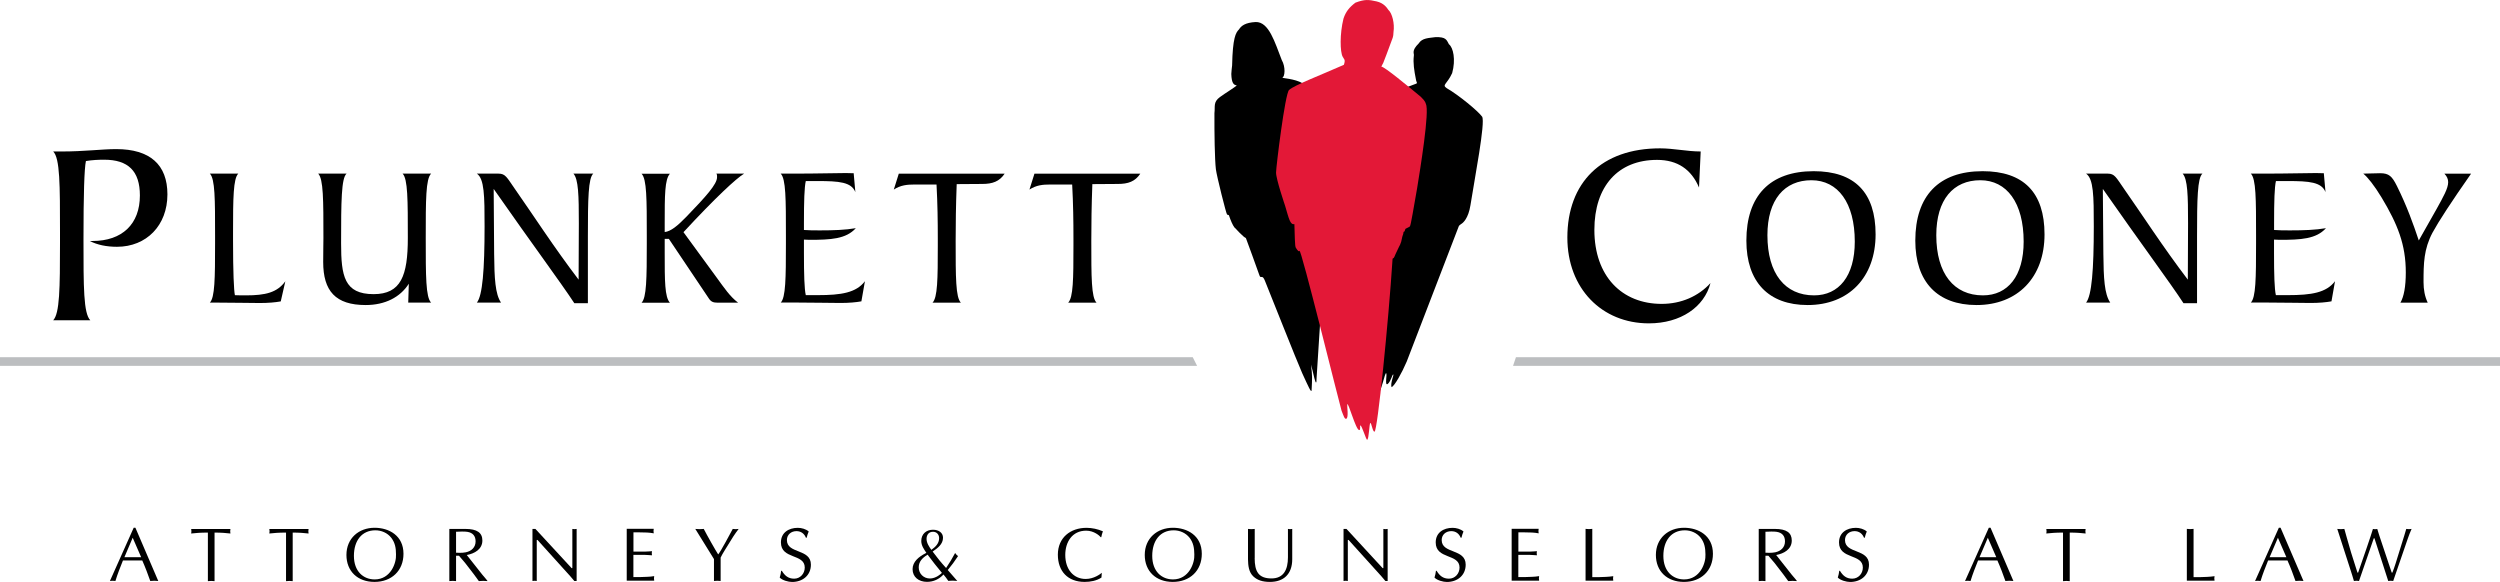 <?xml version="1.0" encoding="utf-8"?>
<!-- Generator: Adobe Illustrator 23.0.1, SVG Export Plug-In . SVG Version: 6.00 Build 0)  -->
<svg version="1.1" id="Layer_3" xmlns="http://www.w3.org/2000/svg" xmlns:xlink="http://www.w3.org/1999/xlink" x="0px" y="0px"
	 viewBox="0 0 431.25 100.38" style="enable-background:new 0 0 431.25 100.38;" xml:space="preserve">
<style type="text/css">
	.st0{fill:#E31837;}
	.st1{fill:#BCBEC0;}
</style>
<g>
	<path d="M244.72,7.5c-1.3,1.27-0.74,1.73-0.83,2.09c-0.16,1.29,0.06,2.6,0.35,4.07c0.07,0.61,0.25,0.4,0.14,0.74
		c-2.27,0.88-5.37,1.86-7.09,3.59l0.35,14.67c-0.84,2.13-1.17,3.47-0.84,5.8c0.21,10.04,0.21,28.68,1.11,29.07
		c0.36-0.07,0.98-3.22,1.19-3.15c0.25,0.07-0.32,2.34,0.31,1.83c0.58-0.54,0.74-1.67,0.94-1.61c0.12,0.04-0.54,1.55-0.31,2.18
		c0.51-0.16,1.8-2.48,2.62-4.41l8.93-23.21c0.07-0.25,0.19-0.32,0.43-0.5c0.38-0.2,1.27-1,1.63-3.24
		c0.72-4.58,2.61-14.32,2.02-15.29c-0.68-0.95-3.99-3.7-6.11-4.92c-0.87-0.6,0.04-0.64,0.94-2.6c0.64-2.32,0.19-4.4-0.56-4.98
		c-0.41-0.74-0.48-1.29-2.35-1.22C246.49,6.57,245.32,6.53,244.72,7.5z"/>
	<path d="M213.72,5.08c-0.55,0.56-1.08,1.41-1.18,6.21c-0.04,0.43-0.12,0.9-0.14,1.47c0.05,1.57,0.4,1.91,0.94,1.96
		c-0.14,0.23-2.09,1.42-2.89,2.01c-1.21,0.89-0.81,1.62-0.96,2.8c-0.02,3.36,0.05,7.99,0.25,9.67c0.14,1.16,1.79,7.74,1.93,7.81
		c0.19,0.1,0.3,0.07,0.32,0.13c0.31,0.94,0.66,1.7,0.93,2.07c0.34,0.3,0.7,0.78,1.3,1.31c0.64,0.64,0.51,0.34,0.71,0.58
		c0,0,1.98,5.36,2.32,6.39c0.24,0.74,0.48-0.32,0.98,1.02c0.31,0.73,5.66,14.25,6.4,15.86c1.09,2.38,1.55,3.41,1.62,2.99
		c0.11-2.25,0.14-2.39-0.1-4.47c0.25,0.69,0.97,4.76,0.96,2.33c0-0.25,1.37-20.61,2.12-34.41l0.59-2.81l-4.56-13.24
		c-1.23-1.1-3.6-1.22-4.08-1.34c0.48-0.16,0.61-1.88-0.08-3.07c-1.19-3.04-2.21-6.63-4.51-6.55C214.8,3.9,214.12,4.45,213.72,5.08z"
		/>
	<path class="st0" d="M237.45,0.24c1.25,0.28,1.79,1.09,2.04,1.46c0.67,0.59,1.11,2.39,0.89,3.83c-0.06,0.53,0.01,0.45-0.14,0.99
		c-0.88,2.41-1.44,3.86-1.63,4.33c-0.04,0.11-0.3,0.53-0.33,0.64c0.58,0.03,4.68,3.45,6.8,5.2c0.85,0.81,0.84,1.12,0.88,1.24
		c0.67,1.19-0.97,11.23-1.51,14.56c-0.57,3.12-1.07,6.41-1.25,6.57c-0.18,0.16-0.55,0.27-0.74,0.4c-0.1,0.07-0.11,0.59-0.35,0.52
		c0,0.25-0.11,0.58-0.21,0.84c-0.25,1.45-0.51,1.52-0.78,2.19c-0.75,1.49-0.51,1.4-0.9,1.61c-0.7,10.9-2.61,29.75-3.11,29.84
		c-0.34,0.06-0.52-1.53-0.73-1.49c-0.18,0.03-0.23,2.82-0.55,2.89c-0.18,0.04-0.9-2.47-1.16-2.47c-0.14,0,0.09,0.82-0.21,0.8
		c-0.6-0.04-1.9-4.97-2.06-4.43c-0.06,0.21,0.29,2.38-0.19,2.48c-0.28,0.06-0.43-0.47-0.8-1.42c-0.2-0.52-7.08-28.45-7.26-27.55
		c-0.05,0.23-0.32-0.05-0.6-0.5c-0.22-0.19-0.19-2.39-0.27-4.11c-0.73,0.14-0.92-0.86-1.6-3.16c0,0-1.58-4.63-1.56-5.74
		c0.02-1.11,1.55-13.6,2.24-14.24c0.96-0.86,5.59-2.62,9.46-4.34c0.33-0.98-0.01-0.95-0.21-1.4c-0.45-0.81-0.52-3.93,0.14-6.57
		c0.39-1.18,1-1.95,2.06-2.75C235.46-0.16,236.11-0.06,237.45,0.24z"/>
</g>
<g>
	<path d="M27.3,100.22c-0.25-0.01-0.46-0.04-0.68-0.04c-0.25,0-0.47,0.03-0.7,0.04c-0.38-1.09-0.85-2.35-1.38-3.54h-3.33
		c-0.46,1.16-0.93,2.31-1.3,3.54c-0.18-0.01-0.33-0.04-0.49-0.04c-0.17,0-0.31,0.03-0.46,0.04l4.1-9.18h0.3L27.3,100.22z
		 M22.89,92.76l-1.43,3.36h2.89L22.89,92.76z"/>
	<path d="M37.02,100.25c-0.21-0.01-0.39-0.04-0.58-0.04c-0.2,0-0.39,0.03-0.58,0.04v-8.38c-1.33,0-2.13,0.08-2.88,0.16
		c0.01-0.13,0.04-0.26,0.04-0.39c0-0.13-0.03-0.25-0.04-0.39h6.77c-0.01,0.14-0.04,0.26-0.04,0.39c0,0.13,0.03,0.26,0.04,0.39
		c-0.66-0.08-1.58-0.16-2.74-0.16V100.25z"/>
	<path d="M50.5,100.25c-0.21-0.01-0.39-0.04-0.58-0.04c-0.2,0-0.39,0.03-0.58,0.04v-8.38c-1.33,0-2.13,0.08-2.88,0.16
		c0.01-0.13,0.04-0.26,0.04-0.39c0-0.13-0.03-0.25-0.04-0.39h6.77c-0.01,0.14-0.04,0.26-0.04,0.39c0,0.13,0.03,0.26,0.04,0.39
		c-0.66-0.08-1.58-0.16-2.74-0.16V100.25z"/>
	<path d="M59.76,95.73c0-2.88,2.14-4.69,4.86-4.69c2.47,0,4.98,1.34,4.98,4.49c0,2.93-2.07,4.85-5,4.85
		C61.69,100.38,59.76,98.54,59.76,95.73z M67.48,92.75c-0.66-0.83-1.68-1.27-2.73-1.27c-2.31,0-3.7,1.75-3.7,4.41
		c0,2.67,1.63,4.06,3.58,4.06c2.77,0,3.77-2.86,3.68-4.31C68.31,94.55,68.16,93.63,67.48,92.75z"/>
	<path d="M77.51,91.24h2.78c2.02,0,2.92,0.67,2.92,2c0,1.52-1.37,2.26-2.69,2.5l2.71,3.43l0.63,0.74l0.25,0.33
		c-0.28-0.01-0.51-0.04-0.76-0.04c-0.25,0-0.51,0.03-0.75,0.04c-0.29-0.41-0.55-0.77-0.83-1.14l-1.55-2.01l-1.05-1.23h-0.5v4.38
		c-0.21-0.01-0.39-0.04-0.58-0.04c-0.2,0-0.39,0.03-0.58,0.04V91.24z M78.67,95.34c0.18,0.01,1.02,0.07,1.69-0.07
		c0.96-0.2,1.68-0.85,1.68-1.88c0-0.91-0.46-1.5-1.44-1.65c-0.49-0.08-1.38-0.04-1.93-0.01V95.34z"/>
	<path d="M99.46,100.22h-0.39c-0.14-0.18-0.41-0.5-0.68-0.8l-5.67-6.28h-0.13v7.08c-0.13-0.01-0.25-0.04-0.37-0.04
		c-0.13,0-0.25,0.03-0.37,0.04v-8.98h0.51L98.6,98h0.13v-6.76c0.12,0.01,0.24,0.04,0.37,0.04c0.12,0,0.24-0.03,0.37-0.04V100.22z"/>
	<path d="M109.26,95.15h2.04c0.39,0,0.77-0.05,1.17-0.07c-0.01,0.11-0.04,0.22-0.04,0.34c0,0.1,0.03,0.22,0.04,0.37
		c-0.39-0.01-0.77-0.07-1.17-0.07h-2.04v3.83c0.8,0.03,1.59-0.03,2.38-0.05c0.41-0.01,0.8-0.05,1.21-0.12
		c-0.01,0.14-0.04,0.26-0.04,0.39c0,0.13,0.03,0.26,0.04,0.39h-4.74v-8.94h4.66c-0.01,0.14-0.04,0.26-0.04,0.39
		c0,0.13,0.03,0.26,0.04,0.39c-0.39-0.08-0.79-0.12-1.18-0.14l-1.31-0.03h-1.01V95.15z"/>
	<path d="M124.32,100.22c-0.21-0.01-0.39-0.04-0.58-0.04c-0.2,0-0.39,0.03-0.58,0.04v-3.78l-3.22-5.2c0.24,0.01,0.49,0.04,0.74,0.04
		c0.22,0,0.46-0.03,0.72-0.04c0.51,1.01,2.07,3.77,2.49,4.4c0.45-0.53,2.13-3.7,2.51-4.4c0.16,0.01,0.34,0.04,0.51,0.04
		c0.16,0,0.33-0.03,0.51-0.04c-0.33,0.42-0.64,0.87-0.93,1.31l-1.44,2.32c-0.3,0.46-0.56,0.95-0.74,1.31V100.22z"/>
	<path d="M134.86,98.45c0.51,0.84,1.1,1.37,2.13,1.37c1.06,0,1.83-0.88,1.83-1.92c0-2.44-4.11-1.37-4.11-4.33
		c0-1.69,1.34-2.52,2.91-2.52c0.63,0,1.39,0.2,1.88,0.63c-0.16,0.34-0.25,0.71-0.35,1.08h-0.13c-0.28-0.71-0.85-1.14-1.63-1.14
		c-0.91,0-1.65,0.6-1.65,1.54c0,2.42,4.14,1.44,4.14,4.24c0,1.88-1.46,2.99-3.24,2.99c-0.64,0-1.69-0.28-2.14-0.76
		c0.13-0.38,0.2-0.77,0.25-1.17H134.86z"/>
	<path d="M165.13,100.21c-0.26-0.03-0.54-0.05-0.8-0.05c-0.25,0-0.5,0.03-0.75,0.04c-0.26-0.38-0.53-0.75-0.83-1.1
		c-0.74,0.81-1.73,1.27-2.84,1.27c-1.44,0-2.49-0.84-2.49-2.19c0-1.27,1.06-2.15,2.3-2.77l0.08-0.04c-0.42-0.63-0.88-1.26-0.88-2.05
		c0-1.19,0.84-1.94,2.02-1.94c0.97,0,1.73,0.5,1.73,1.38c0,1.12-0.95,1.81-1.79,2.38c0.54,0.68,1.04,1.39,1.62,2.05l0.7,0.79
		c0.54-0.78,1.13-1.77,1.56-2.59c0.1,0.18,0.31,0.39,0.5,0.54c-0.55,0.84-1.13,1.64-1.77,2.4L165.13,100.21z M159.91,95.74
		c-0.79,0.5-1.43,1.13-1.43,2.13c0,1.1,0.85,1.92,1.93,1.92c1.05,0,1.92-0.81,2.07-0.97c-0.84-1.02-1.68-2.06-2.47-3.14
		C159.98,95.7,159.94,95.72,159.91,95.74z M162,92.83c0-0.62-0.42-1.1-1.05-1.1c-0.76,0-1.12,0.56-1.12,1.23
		c0,0.68,0.43,1.35,0.83,1.89C161.36,94.35,162,93.75,162,92.83z"/>
	<path d="M190,99.63c-0.83,0.55-1.9,0.75-2.9,0.75c-2.89,0-4.62-1.83-4.62-4.7c0-2.95,2.18-4.63,4.95-4.63
		c0.96,0,1.94,0.22,2.82,0.6c-0.13,0.33-0.21,0.67-0.28,1.01l-0.09,0.01c-0.18-0.24-1.16-1.13-2.51-1.13
		c-2.42,0-3.61,1.96-3.61,4.19c0,2.52,1.44,4.14,3.52,4.14c1.42,0,2.52-0.84,2.78-1.06L190,99.63z"/>
	<path d="M197.47,95.73c0-2.88,2.14-4.69,4.86-4.69c2.47,0,4.98,1.34,4.98,4.49c0,2.93-2.07,4.85-5,4.85
		C199.4,100.38,197.47,98.54,197.47,95.73z M205.19,92.75c-0.66-0.83-1.68-1.27-2.73-1.27c-2.31,0-3.7,1.75-3.7,4.41
		c0,2.67,1.63,4.06,3.58,4.06c2.77,0,3.77-2.86,3.68-4.31C206.01,94.55,205.87,93.63,205.19,92.75z"/>
	<path d="M216.43,96.27c0,2.31,0.66,3.51,2.9,3.51c2.09,0,2.84-1.51,2.84-3.64v-4.9c0.12,0.01,0.24,0.04,0.37,0.04
		c0.12,0,0.24-0.03,0.37-0.04v5.23c0,2.6-1.52,3.91-3.83,3.91c-1.3,0-2.17-0.3-2.85-0.92c-0.83-0.75-0.93-1.92-0.95-2.97v-5.25
		c0.18,0.01,0.38,0.04,0.58,0.04c0.18,0,0.37-0.03,0.58-0.04V96.27z"/>
	<path d="M239.37,100.22h-0.39c-0.14-0.18-0.41-0.5-0.68-0.8l-5.67-6.28h-0.13v7.08c-0.13-0.01-0.25-0.04-0.37-0.04
		c-0.13,0-0.25,0.03-0.37,0.04v-8.98h0.51L238.5,98h0.13v-6.76c0.12,0.01,0.24,0.04,0.37,0.04c0.12,0,0.24-0.03,0.37-0.04V100.22z"
		/>
	<path d="M247.81,98.45c0.51,0.84,1.1,1.37,2.13,1.37c1.06,0,1.83-0.88,1.83-1.92c0-2.44-4.11-1.37-4.11-4.33
		c0-1.69,1.34-2.52,2.91-2.52c0.63,0,1.39,0.2,1.88,0.63c-0.16,0.34-0.25,0.71-0.35,1.08h-0.13c-0.28-0.71-0.85-1.14-1.63-1.14
		c-0.91,0-1.65,0.6-1.65,1.54c0,2.42,4.14,1.44,4.14,4.24c0,1.88-1.46,2.99-3.24,2.99c-0.64,0-1.69-0.28-2.14-0.76
		c0.13-0.38,0.2-0.77,0.25-1.17H247.81z"/>
	<path d="M261.91,95.15h2.04c0.39,0,0.77-0.05,1.17-0.07c-0.01,0.11-0.04,0.22-0.04,0.34c0,0.1,0.03,0.22,0.04,0.37
		c-0.39-0.01-0.77-0.07-1.17-0.07h-2.04v3.83c0.8,0.03,1.59-0.03,2.38-0.05c0.41-0.01,0.8-0.05,1.21-0.12
		c-0.01,0.14-0.04,0.26-0.04,0.39c0,0.13,0.03,0.26,0.04,0.39h-4.74v-8.94h4.66c-0.01,0.14-0.04,0.26-0.04,0.39
		c0,0.13,0.03,0.26,0.04,0.39c-0.39-0.08-0.79-0.12-1.18-0.14l-1.31-0.03h-1.01V95.15z"/>
	<path d="M274.66,99.56c0.8,0.03,1.59-0.03,2.38-0.05c0.42-0.01,0.83-0.07,1.25-0.12c-0.01,0.14-0.04,0.26-0.04,0.39
		c0,0.13,0.03,0.26,0.04,0.39h-4.78v-8.94c0.18,0.01,0.38,0.04,0.58,0.04c0.18,0,0.37-0.03,0.58-0.04V99.56z"/>
	<path d="M285.64,95.73c0-2.88,2.14-4.69,4.86-4.69c2.47,0,4.98,1.34,4.98,4.49c0,2.93-2.07,4.85-5,4.85
		C287.57,100.38,285.64,98.54,285.64,95.73z M293.36,92.75c-0.66-0.83-1.68-1.27-2.73-1.27c-2.31,0-3.7,1.75-3.7,4.41
		c0,2.67,1.63,4.06,3.58,4.06c2.77,0,3.77-2.86,3.68-4.31C294.18,94.55,294.04,93.63,293.36,92.75z"/>
	<path d="M303.39,91.24h2.78c2.02,0,2.91,0.67,2.91,2c0,1.52-1.37,2.26-2.69,2.5l2.71,3.43l0.63,0.74l0.25,0.33
		c-0.28-0.01-0.51-0.04-0.76-0.04c-0.25,0-0.51,0.03-0.75,0.04c-0.29-0.41-0.55-0.77-0.83-1.14l-1.55-2.01l-1.05-1.23h-0.5v4.38
		c-0.21-0.01-0.39-0.04-0.58-0.04c-0.2,0-0.39,0.03-0.58,0.04V91.24z M304.54,95.34c0.18,0.01,1.02,0.07,1.69-0.07
		c0.96-0.2,1.68-0.85,1.68-1.88c0-0.91-0.46-1.5-1.44-1.65c-0.49-0.08-1.38-0.04-1.93-0.01V95.34z"/>
	<path d="M317.38,98.45c0.51,0.84,1.1,1.37,2.13,1.37c1.06,0,1.83-0.88,1.83-1.92c0-2.44-4.11-1.37-4.11-4.33
		c0-1.69,1.34-2.52,2.91-2.52c0.63,0,1.39,0.2,1.88,0.63c-0.16,0.34-0.25,0.71-0.35,1.08h-0.13c-0.28-0.71-0.85-1.14-1.63-1.14
		c-0.91,0-1.65,0.6-1.65,1.54c0,2.42,4.14,1.44,4.14,4.24c0,1.88-1.46,2.99-3.24,2.99c-0.64,0-1.69-0.28-2.14-0.76
		c0.13-0.38,0.2-0.77,0.25-1.17H317.38z"/>
	<path d="M347.31,100.22c-0.25-0.01-0.46-0.04-0.68-0.04c-0.25,0-0.47,0.03-0.7,0.04c-0.38-1.09-0.85-2.35-1.38-3.54h-3.33
		c-0.46,1.16-0.93,2.31-1.3,3.54c-0.18-0.01-0.33-0.04-0.49-0.04c-0.17,0-0.32,0.03-0.46,0.04l4.1-9.18h0.3L347.31,100.22z
		 M342.9,92.76l-1.43,3.36h2.89L342.9,92.76z"/>
	<path d="M357.03,100.25c-0.21-0.01-0.39-0.04-0.58-0.04c-0.2,0-0.39,0.03-0.58,0.04v-8.38c-1.33,0-2.13,0.08-2.88,0.16
		c0.01-0.13,0.04-0.26,0.04-0.39c0-0.13-0.03-0.25-0.04-0.39h6.78c-0.01,0.14-0.04,0.26-0.04,0.39c0,0.13,0.03,0.26,0.04,0.39
		c-0.66-0.08-1.58-0.16-2.74-0.16V100.25z"/>
	<path d="M378.38,99.56c0.8,0.03,1.59-0.03,2.38-0.05c0.42-0.01,0.83-0.07,1.25-0.12c-0.01,0.14-0.04,0.26-0.04,0.39
		c0,0.13,0.03,0.26,0.04,0.39h-4.78v-8.94c0.18,0.01,0.38,0.04,0.58,0.04c0.18,0,0.37-0.03,0.58-0.04V99.56z"/>
	<path d="M397.35,100.22c-0.25-0.01-0.46-0.04-0.68-0.04c-0.25,0-0.47,0.03-0.7,0.04c-0.38-1.09-0.85-2.35-1.38-3.54h-3.34
		c-0.46,1.16-0.93,2.31-1.3,3.54c-0.18-0.01-0.33-0.04-0.49-0.04c-0.17,0-0.32,0.03-0.46,0.04l4.1-9.18h0.3L397.35,100.22z
		 M392.94,92.76l-1.43,3.36h2.89L392.94,92.76z"/>
	<path d="M403.18,91.24c0.2,0.01,0.41,0.04,0.62,0.04c0.18,0,0.38-0.03,0.6-0.04c0.14,0.45,0.26,0.92,0.39,1.39l0.77,2.67l1.1,3.47
		h0.12c0.84-2.4,2.23-6.41,2.55-7.52c0.12,0.01,0.25,0.04,0.38,0.04c0.12,0,0.24-0.03,0.37-0.04c0.25,0.93,1.31,3.93,2.49,7.52h0.12
		c0.2-0.5,0.37-1,0.53-1.5l1.54-4.95l0.32-1.08c0.14,0.01,0.3,0.04,0.46,0.04c0.14,0,0.29-0.03,0.46-0.04
		c-0.24,0.54-0.46,1.1-0.66,1.68l-2.51,7.3c-0.16-0.01-0.29-0.04-0.43-0.04c-0.14,0-0.29,0.03-0.43,0.04
		c-0.16-0.51-1.55-4.79-2.38-7.37h-0.11l-2.55,7.37c-0.16-0.01-0.3-0.04-0.43-0.04c-0.16,0-0.3,0.03-0.45,0.04
		c-0.18-0.6-0.34-1.17-0.53-1.73L403.18,91.24z"/>
</g>
<g>
	<path d="M10.35,41.93v-1.86c0-8.17,0-12.76-1.17-13.94h1.5c3.81,0,6.91-0.41,9.36-0.41c5.83,0,8.84,2.68,8.84,7.81
		c0,5.36-3.62,9.04-8.7,9.04c-1.79,0-3.38-0.32-4.7-1h0.47c5.12,0,8.18-2.91,8.18-7.85c0-4.22-2.02-6.17-6.16-6.17
		c-0.94,0-2.02,0.04-3.15,0.23c-0.28,1.27-0.42,5.81-0.42,13.53c0,8.22,0,12.76,1.18,13.94H9.17C10.3,54.09,10.35,49.73,10.35,41.93
		z"/>
	<path d="M41.1,29.95c-0.86,0.87-0.9,4.2-0.9,10.14v1.42c0,5.42,0.14,8.57,0.32,9.41c0.68,0.03,1.29,0.03,1.91,0.03
		c3.34,0,5.39-0.48,6.79-2.43l-0.79,3.47c-0.93,0.17-2.16,0.28-3.6,0.28c-1.9,0-4.35-0.07-7.37-0.07h-1.26
		c0.86-0.87,0.9-4.2,0.9-10.17v-1.42c0-6.25,0-9.75-0.9-10.66H41.1z"/>
	<path d="M70.52,48.94c-1.47,2.33-4.1,3.68-7.44,3.68c-5.21,0-7.33-2.43-7.33-7.43c0-1.84,0.04-3.23,0.04-4.13
		c0-6.56,0-10.17-0.9-11.11h4.89c-0.9,0.8-0.94,4.75-0.94,12.04c0,5.62,0.54,8.75,5.61,8.75c4.71,0,5.9-3.16,5.9-9.68
		c0-6.56,0-10.2-0.9-11.11h4.92c-0.93,0.9-0.93,4.55-0.93,11.11c0,6.56,0,10.24,0.93,11.14h-3.95L70.52,48.94z"/>
	<path d="M85.24,43.8c0.04,4.2,0.18,6.94,1.19,8.4h-4.17c0.97-1.21,1.33-5.59,1.33-13.19c0-5.24-0.04-8.16-1.33-9.06H86
		c1.19,0,1.44,0.66,2.77,2.57c3.24,4.62,6.69,10,11.04,15.72l0.04-9.72c0-4.82-0.07-7.6-0.93-8.57h3.42
		c-0.86,0.76-0.93,4.34-0.93,10.86V52.3h-2.34c-2.27-3.47-7.08-9.93-13.91-19.71L85.24,43.8z"/>
	<path d="M118.41,37.38c3.42-3.54,5.28-5.62,5.28-6.8V30.4c0-0.14,0-0.28-0.11-0.45h4.78c-1.37,0.83-4.96,4.16-10.46,10.1l5.79,7.92
		c1.22,1.67,2.23,3.19,3.63,4.24h-3.56c-0.68,0-1.08-0.14-1.44-0.66l-6.94-10.34h-0.72v2.4c0,4.83,0,7.64,0.9,8.61h-4.89
		c0.86-0.87,0.9-4.2,0.9-10.17v-1.42c0-6.25,0-9.75-0.9-10.66h4.89c-0.9,0.97-0.9,3.75-0.9,8.57v1.49
		C115.71,39.91,116.86,38.98,118.41,37.38z"/>
	<path d="M135.57,42.03v-1.42c0-6.25,0-9.75-0.9-10.66h2.23c4.21,0,7.23-0.1,9.1-0.1c0.14,0,0.54,0.03,1.26,0.03l0.29,3.26
		c-0.68-1.73-2.77-1.91-6.54-1.91h-2.01c-0.25,1.08-0.32,3.5-0.32,7.29v1.15c0.83,0.07,1.76,0.07,2.8,0.07
		c2.3,0,4.35-0.07,6.15-0.38c-1.69,1.87-4.31,2.01-8.02,2.01c-0.22,0-0.54-0.04-0.93-0.04v2.26c0,3.78,0.07,6.25,0.32,7.32h2.08
		c4.06,0,6.62-0.42,8.12-2.4l-0.61,3.47c-0.93,0.17-2.16,0.28-3.59,0.28c-1.91,0-4.35-0.07-7.37-0.07h-2.95
		C135.53,51.33,135.57,48,135.57,42.03z"/>
	<path d="M161.77,42.41v-1.35c0-2.88-0.04-5.93-0.22-9.23h-3.81c-1.26,0-2.37,0.1-3.56,0.87l0.86-2.74h18.26
		c-0.9,1.35-2.09,1.77-3.88,1.77l-4.39,0.03c-0.14,3.65-0.18,6.91-0.18,9.79c0,6.28,0,9.75,0.9,10.66h-4.89
		C161.73,51.33,161.77,48.14,161.77,42.41z"/>
	<path d="M185.17,42.41v-1.35c0-2.88-0.04-5.93-0.22-9.23h-3.81c-1.26,0-2.37,0.1-3.56,0.87l0.86-2.74h18.26
		c-0.9,1.35-2.08,1.77-3.88,1.77l-4.39,0.03c-0.14,3.65-0.18,6.91-0.18,9.79c0,6.28,0,9.75,0.9,10.66h-4.89
		C185.13,51.33,185.17,48.14,185.17,42.41z"/>
	<path d="M293.08,32.35c-1.32-3.13-3.71-4.77-7.24-4.77c-6.72,0-10.81,4.54-10.81,12.08c0,7.99,4.75,12.76,11.61,12.76
		c3.38,0,6.35-1.32,8.42-3.59c-1.08,4.13-5.13,6.95-10.63,6.95c-8.09,0-14.06-5.99-14.06-14.8c0-9.49,5.88-15.39,15.99-15.39
		c2.35,0,4.65,0.54,7.01,0.54L293.08,32.35z"/>
	<path d="M301.25,41.51c0-7.74,4.06-11.98,11.61-11.98c7.08,0,10.68,3.68,10.68,10.9c0,7.43-4.64,12.19-11.72,12.19
		C305.06,52.62,301.25,48.63,301.25,41.51z M319.95,41.68c0-6.7-2.91-10.59-7.48-10.59c-4.64,0-7.59,3.33-7.59,9.48
		c0,6.66,3.06,10.38,8.05,10.38C317.21,50.95,319.95,47.62,319.95,41.68z"/>
	<path d="M330.39,41.51c0-7.74,4.06-11.98,11.61-11.98c7.08,0,10.68,3.68,10.68,10.9c0,7.43-4.64,12.19-11.72,12.19
		C334.2,52.62,330.39,48.63,330.39,41.51z M349.08,41.68c0-6.7-2.91-10.59-7.48-10.59c-4.64,0-7.59,3.33-7.59,9.48
		c0,6.66,3.06,10.38,8.05,10.38C346.35,50.95,349.08,47.62,349.08,41.68z"/>
	<path d="M362.83,43.8c0.04,4.2,0.18,6.94,1.19,8.4h-4.17c0.97-1.21,1.33-5.59,1.33-13.19c0-5.24-0.04-8.16-1.33-9.06h3.74
		c1.19,0,1.44,0.66,2.77,2.57c3.24,4.62,6.69,10,11.04,15.72l0.04-9.72c0-4.82-0.07-7.6-0.93-8.57h3.41
		c-0.86,0.76-0.93,4.34-0.93,10.86V52.3h-2.34c-2.26-3.47-7.08-9.93-13.91-19.71L362.83,43.8z"/>
	<path d="M389.17,42.03v-1.42c0-6.25,0-9.75-0.9-10.66h2.23c4.21,0,7.23-0.1,9.1-0.1c0.14,0,0.54,0.03,1.26,0.03l0.29,3.26
		c-0.68-1.73-2.77-1.91-6.54-1.91h-2.01c-0.25,1.08-0.32,3.5-0.32,7.29v1.15c0.83,0.07,1.76,0.07,2.8,0.07
		c2.3,0,4.35-0.07,6.15-0.38c-1.69,1.87-4.31,2.01-8.02,2.01c-0.22,0-0.54-0.04-0.94-0.04v2.26c0,3.78,0.07,6.25,0.32,7.32h2.08
		c4.06,0,6.62-0.42,8.12-2.4l-0.61,3.47c-0.93,0.17-2.16,0.28-3.59,0.28c-1.91,0-4.35-0.07-7.37-0.07h-2.95
		C389.13,51.33,389.17,48,389.17,42.03z"/>
	<path d="M415,46.99c0-4.79-1.4-8.3-4.17-12.91c-1.26-2.08-2.37-3.47-3.16-4.13c1.33-0.03,2.3-0.07,2.91-0.07
		c1.51,0,2.05,0.52,2.88,2.19c1.73,3.47,2.84,6.6,3.78,9.41l3.06-5.41c1.19-2.15,2.01-3.58,2.01-4.65c0-0.52-0.21-1.01-0.65-1.46
		h4.6c-3.42,4.89-5.64,8.3-6.65,10.17c-1.51,2.85-1.55,5.31-1.55,8.54c0,1.32,0.22,2.46,0.72,3.54h-4.71
		C414.68,51.16,415,49.42,415,46.99z"/>
</g>
<g>
	<polygon class="st1" points="261.5,61.62 431.25,61.62 431.25,63.11 261,63.11 	"/>
	<polygon class="st1" points="206.5,63.11 0,63.11 0,61.62 205.75,61.62 	"/>
</g>
</svg>
